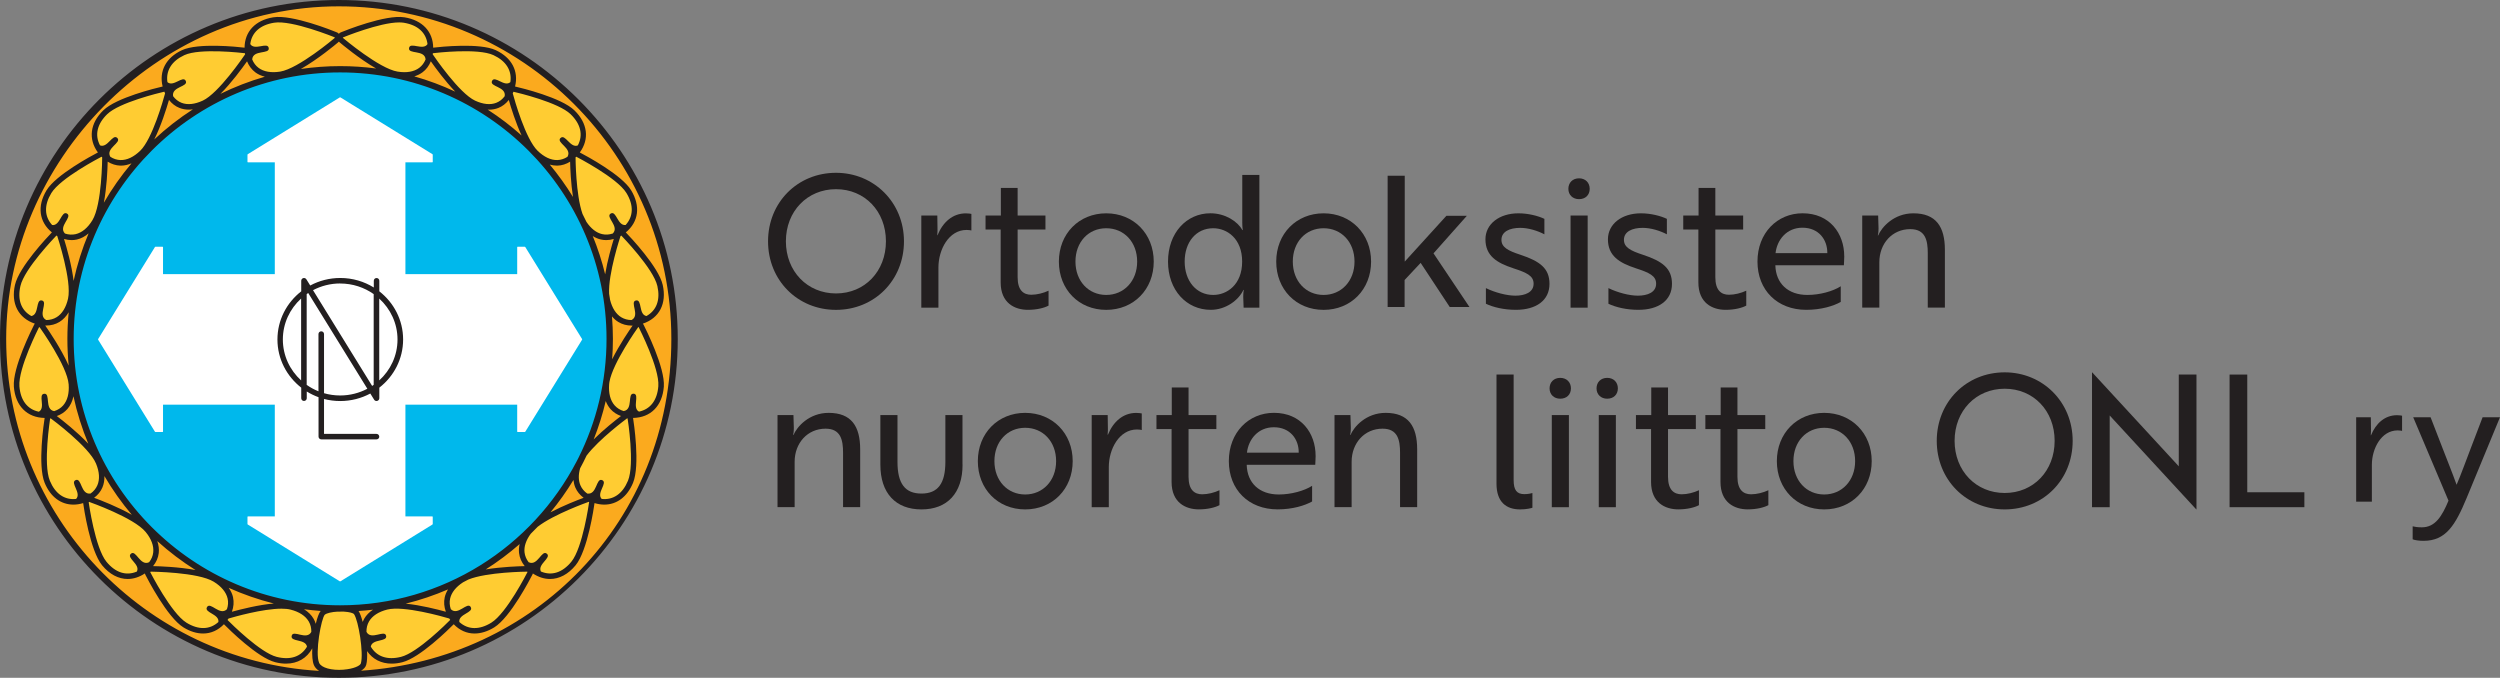 <?xml version="1.0" encoding="UTF-8"?>
<svg xmlns="http://www.w3.org/2000/svg" id="Layer_1" version="1.1" viewBox="0 0 651.49 176.63">
  <rect x="0" y="0" width="651.49" height="176.63" fill="#808080" stroke="none"/>
  <defs>
    <style>
      .st0 {
        fill: #ffcc32;
      }

      .st1 {
        fill: #fbaa1e;
      }

      .st2 {
        fill: #fff;
      }

      .st3 {
        fill: #231f20;
      }

      .st4 {
        fill: #00b8ec;
      }
    </style>
  </defs>
  <g>
    <path class="st3" d="M217.86,45.03c9.89,0,17.71,7.73,17.71,17.86s-7.68,17.86-17.71,17.86-17.71-7.73-17.71-17.86,7.68-17.86,17.71-17.86h0ZM217.86,76.47c7.49,0,13.01-5.76,13.01-13.59s-5.52-13.58-13.01-13.58-13.06,5.76-13.06,13.58,5.57,13.59,13.06,13.59Z"></path>
    <path class="st3" d="M240.08,56.17h4.18l.05,3.36c.05.91-.1,1.63-.05,1.78h.05c1.39-3.41,3.94-5.71,7.39-5.71.67,0,1.25.1,1.44.14v4.32c-.19-.05-.62-.14-1.25-.14-4.66,0-7.34,5.14-7.34,9.79v10.46h-4.46v-24h-.01Z"></path>
    <path class="st3" d="M260.82,56.17v-7.2h4.37v7.2h7.25v3.65h-7.25v12.43c0,3.41,1.54,4.56,3.55,4.56,1.49,0,3.17-.43,4.51-1.06v3.89c-1.06.58-3.02,1.1-5.38,1.1-3.46,0-7.1-1.78-7.1-7.15v-13.78h-3.94v-3.65h3.99Z"></path>
    <path class="st3" d="M300.66,68.17c0,7.25-5.23,12.58-12.38,12.58s-12.34-5.33-12.34-12.58,5.23-12.58,12.34-12.58,12.38,5.33,12.38,12.58ZM296.34,68.17c0-5.09-3.41-8.69-8.06-8.69s-8.02,3.6-8.02,8.69,3.41,8.69,8.02,8.69,8.06-3.6,8.06-8.69Z"></path>
    <path class="st3" d="M328.21,80.17h-4.13l-.1-2.83c0-1.06.14-1.78.14-1.78h-.1c-1.25,2.69-4.61,5.18-8.5,5.18-6.34,0-11.14-5.14-11.14-12.58s4.8-12.58,11.04-12.58c3.89,0,7.06,2.11,8.35,4.37h.1s-.14-.72-.14-1.97v-12.39h4.46v34.56l.02.02ZM308.72,68.17c0,4.99,2.98,8.69,7.44,8.69,3.6,0,7.54-2.69,7.54-8.69s-3.94-8.69-7.54-8.69c-4.46,0-7.44,3.6-7.44,8.69Z"></path>
    <path class="st3" d="M357.3,68.17c0,7.25-5.23,12.58-12.38,12.58s-12.34-5.33-12.34-12.58,5.23-12.58,12.34-12.58,12.38,5.33,12.38,12.58ZM352.98,68.17c0-5.09-3.41-8.69-8.06-8.69s-8.02,3.6-8.02,8.69,3.41,8.69,8.02,8.69,8.06-3.6,8.06-8.69Z"></path>
    <path class="st3" d="M373.57,66.03l9.36,13.97h-5.14l-7.58-11.5-4.18,4.47v7.03h-4.42v-34.21h4.46v22.38l10.85-11.93h5.33l-8.69,9.79h.01Z"></path>
    <path class="st3" d="M394.35,69.9c-4.27-1.39-7.25-3.22-7.25-7.54,0-3.98,3.6-6.77,8.59-6.77,2.59,0,5.14.67,6.77,1.44v4.03c-1.73-.91-4.13-1.68-6.29-1.68-2.74,0-4.9.96-4.9,3.12,0,1.92,1.68,2.83,4.94,3.89,5.09,1.68,7.58,3.55,7.58,7.58,0,4.37-3.55,6.77-8.74,6.77-3.12,0-5.9-.67-7.83-1.58v-4.08c2.35,1.15,5.43,1.97,7.68,1.97,2.5,0,4.75-.86,4.75-3.12,0-2.06-1.78-2.88-5.33-4.03h.03Z"></path>
    <path class="st3" d="M411.49,46.47c1.63,0,2.78,1.1,2.78,2.74s-1.15,2.69-2.78,2.69-2.78-1.1-2.78-2.69,1.1-2.74,2.78-2.74ZM413.74,56.17v24h-4.46v-24h4.46Z"></path>
    <path class="st3" d="M426.27,69.9c-4.27-1.39-7.25-3.22-7.25-7.54,0-3.98,3.6-6.77,8.59-6.77,2.59,0,5.14.67,6.77,1.44v4.03c-1.73-.91-4.13-1.68-6.29-1.68-2.74,0-4.9.96-4.9,3.12,0,1.92,1.68,2.83,4.94,3.89,5.09,1.68,7.58,3.55,7.58,7.58,0,4.37-3.55,6.77-8.74,6.77-3.12,0-5.9-.67-7.82-1.58v-4.08c2.35,1.15,5.42,1.97,7.68,1.97,2.5,0,4.75-.86,4.75-3.12,0-2.06-1.78-2.88-5.33-4.03h.02Z"></path>
    <path class="st3" d="M442.64,56.17v-7.2h4.37v7.2h7.25v3.65h-7.25v12.43c0,3.41,1.54,4.56,3.55,4.56,1.49,0,3.17-.43,4.51-1.06v3.89c-1.06.58-3.02,1.1-5.38,1.1-3.46,0-7.1-1.78-7.1-7.15v-13.78h-3.94v-3.65h3.99Z"></path>
    <path class="st3" d="M480.61,66.78c0,.96-.1,1.87-.1,2.35h-17.86v.05c.14,4.7,3.31,7.68,8.35,7.68,3.26,0,6.67-.96,8.69-2.26v4.08c-1.87,1.06-5.09,2.06-8.98,2.06-7.58,0-12.72-5.14-12.72-12.58s5.14-12.58,11.76-12.58c7.06,0,10.85,5.28,10.85,11.19h0ZM469.71,59.34c-4.13,0-6.62,3.17-7.01,6.62h13.49c.05-3.46-2.21-6.62-6.48-6.62Z"></path>
    <path class="st3" d="M489.44,56.17l.1,3.36c0,1.01-.14,1.73-.19,1.82h.1c.91-2.16,4.08-5.76,9.17-5.76,5.9,0,8.21,3.5,8.21,9.5v15.07h-4.46v-14.16c0-3.31-.58-6.29-4.56-6.29-4.7,0-8.06,3.74-8.06,8.64v11.81h-4.46v-24h4.18-.03Z"></path>
    <path class="st3" d="M206.77,108.17l.1,3.36c0,1.01-.14,1.73-.19,1.82h.1c.91-2.16,4.08-5.76,9.17-5.76,5.91,0,8.21,3.5,8.21,9.5v15.07h-4.46v-14.16c0-3.31-.58-6.29-4.56-6.29-4.7,0-8.06,3.74-8.06,8.64v11.81h-4.46v-24h4.18-.03Z"></path>
    <path class="st3" d="M250.84,121.08c0,7.44-3.98,11.67-10.71,11.67s-10.71-4.22-10.71-11.67v-12.91h4.46v12.19c0,5.66,1.97,8.26,6.24,8.26s6.24-2.59,6.24-8.26v-12.19h4.46v12.91h.02Z"></path>
    <path class="st3" d="M279.54,120.17c0,7.25-5.23,12.58-12.38,12.58s-12.34-5.33-12.34-12.58,5.23-12.58,12.34-12.58,12.38,5.33,12.38,12.58ZM275.22,120.17c0-5.09-3.41-8.69-8.06-8.69s-8.02,3.6-8.02,8.69,3.41,8.69,8.02,8.69,8.06-3.6,8.06-8.69Z"></path>
    <path class="st3" d="M284.48,108.17h4.18l.05,3.36c.05.91-.1,1.63-.05,1.78h.05c1.39-3.41,3.94-5.71,7.39-5.71.67,0,1.25.1,1.44.14v4.32c-.19-.05-.62-.14-1.25-.14-4.66,0-7.34,5.14-7.34,9.79v10.46h-4.46v-24h-.01Z"></path>
    <path class="st3" d="M305.36,108.17v-7.2h4.37v7.2h7.25v3.65h-7.25v12.43c0,3.41,1.54,4.56,3.55,4.56,1.49,0,3.17-.43,4.51-1.06v3.89c-1.06.58-3.02,1.1-5.38,1.1-3.46,0-7.1-1.78-7.1-7.15v-13.78h-3.94v-3.65h3.99Z"></path>
    <path class="st3" d="M342.85,118.78c0,.96-.1,1.87-.1,2.35h-17.86v.05c.14,4.7,3.31,7.68,8.35,7.68,3.26,0,6.67-.96,8.69-2.26v4.08c-1.87,1.06-5.09,2.06-8.98,2.06-7.58,0-12.72-5.14-12.72-12.58s5.14-12.58,11.76-12.58c7.06,0,10.85,5.28,10.85,11.19h.01ZM331.96,111.34c-4.13,0-6.62,3.17-7.01,6.62h13.49c.05-3.46-2.21-6.62-6.48-6.62h0Z"></path>
    <path class="st3" d="M351.92,108.17l.1,3.36c0,1.01-.14,1.73-.19,1.82h.1c.91-2.16,4.08-5.76,9.17-5.76,5.9,0,8.21,3.5,8.21,9.5v15.07h-4.46v-14.16c0-3.31-.58-6.29-4.56-6.29-4.7,0-8.06,3.74-8.06,8.64v11.81h-4.46v-24h4.18-.03Z"></path>
    <path class="st3" d="M389.99,97.61h4.46v27.51c0,2.59.82,3.65,2.78,3.65.96,0,1.82-.19,2.11-.29v3.84c-.29.1-1.49.43-3.22.43-3.55,0-6.14-1.87-6.14-6.72v-28.42h.01Z"></path>
    <path class="st3" d="M406.59,98.47c1.63,0,2.79,1.1,2.79,2.74s-1.15,2.69-2.79,2.69-2.78-1.1-2.78-2.69,1.1-2.74,2.78-2.74ZM408.85,108.17v24h-4.46v-24h4.46Z"></path>
    <path class="st3" d="M418.83,98.47c1.63,0,2.78,1.1,2.78,2.74s-1.15,2.69-2.78,2.69-2.78-1.1-2.78-2.69,1.1-2.74,2.78-2.74ZM421.09,108.17v24h-4.46v-24h4.46Z"></path>
    <path class="st3" d="M430.31,108.17v-7.2h4.37v7.2h7.25v3.65h-7.25v12.43c0,3.41,1.54,4.56,3.55,4.56,1.49,0,3.17-.43,4.51-1.06v3.89c-1.06.58-3.02,1.1-5.38,1.1-3.46,0-7.1-1.78-7.1-7.15v-13.78h-3.94v-3.65h3.99Z"></path>
    <path class="st3" d="M448.4,108.17v-7.2h4.37v7.2h7.25v3.65h-7.25v12.43c0,3.41,1.54,4.56,3.55,4.56,1.49,0,3.17-.43,4.51-1.06v3.89c-1.06.58-3.02,1.1-5.38,1.1-3.46,0-7.1-1.78-7.1-7.15v-13.78h-3.94v-3.65h3.99Z"></path>
    <path class="st3" d="M487.76,120.17c0,7.25-5.23,12.58-12.38,12.58s-12.34-5.33-12.34-12.58,5.23-12.58,12.34-12.58,12.38,5.33,12.38,12.58ZM483.44,120.17c0-5.09-3.41-8.69-8.06-8.69s-8.02,3.6-8.02,8.69,3.41,8.69,8.02,8.69,8.06-3.6,8.06-8.69Z"></path>
    <path class="st3" d="M522.42,97.03c9.89,0,17.71,7.73,17.71,17.86s-7.68,17.86-17.71,17.86-17.71-7.73-17.71-17.86,7.68-17.86,17.71-17.86ZM522.42,128.47c7.49,0,13.01-5.76,13.01-13.59s-5.52-13.58-13.01-13.58-13.06,5.76-13.06,13.58,5.57,13.59,13.06,13.59Z"></path>
    <path class="st3" d="M572.34,132.75l-21.46-23.28-1.1-1.2v23.91h-4.61v-35.14h.05l21.46,23.28,1.1,1.2v-23.91h4.61v35.14h-.05Z"></path>
    <path class="st3" d="M581.02,132.17v-34.56h4.61v30.67h14.88v3.89h-19.49Z"></path>
    <path class="st3" d="M614,108.73h3.83l.04,3.08c.04.84-.09,1.5-.04,1.63h.04c1.28-3.12,3.61-5.24,6.78-5.24.62,0,1.14.09,1.32.13v3.96c-.18-.04-.57-.13-1.14-.13-4.27,0-6.73,4.71-6.73,8.98v9.59h-4.09v-22h-.01Z"></path>
    <path class="st3" d="M628.74,137.16c.48.13,1.28.26,2.38.26,3.52,0,5.28-2.95,6.95-6.95l-9.2-21.74h4.53l3.08,7.96c1.23,3.21,2.55,6.42,3.7,9.64,1.1-2.51,2.68-6.91,3.74-9.64l3.04-7.96h4.53l-8.67,20.99c-2.99,7.22-5.46,11.22-11.27,11.22-1.14,0-2.33-.18-2.82-.4v-3.39h0Z"></path>
  </g>
  <g>
    <path class="st1" d="M88.31.94C39.99.94.82,40.11.82,88.44s39.17,87.49,87.49,87.49,87.49-39.17,87.49-87.49S136.63.94,88.31.94h0ZM88.64,158.57c-38.8,0-70.26-31.46-70.26-70.26S49.83,18.05,88.64,18.05s70.26,31.46,70.26,70.26-31.45,70.26-70.26,70.26h0Z"></path>
    <g>
      <path class="st0" d="M88.99,10.5s9.48,8.06,14.5,8.87c4.63.75,7.74-1.18,8.51-5.08.03.08.07.15.13.21,0,0,6.85,10.27,11.38,12.38,4.17,1.94,7.6.91,9.34-2.63.03.13,3.14,12.04,6.75,15.55,3.3,3.21,6.89,3.46,9.73.83-.05.11-.07.24-.05.37,0,0,.02,12.42,2.65,16.75,2.4,3.94,5.82,5.08,9.23,3.23-.06.08-.11.18-.13.29,0,0-3.95,11.78-2.83,16.72,1.08,4.78,4.26,6.93,8.45,5.85,4.37-1.13,6.46-4.62,5.36-9.46-1.09-4.81-9.57-13.48-9.57-13.48-.16-.23-.45-.3-.73-.25.03-.02.06-.03.09-.05,3.78-2.47,4.65-6.44,2.06-10.68-2.56-4.21-13.37-9.72-13.37-9.72-.21-.15-.47-.14-.71-.04.02-.03.05-.05.07-.07,3.05-3.33,2.89-7.39-.66-10.85-3.54-3.44-15.37-6.08-15.37-6.08-.19-.07-.38-.04-.56.05,1.41-3.97-.12-7.53-4.37-9.52-4.4-2.05-16.22-.55-16.22-.55-.23,0-.43.12-.56.31.46-4.35-2-7.48-6.82-8.25-4.89-.79-16.13,3.84-16.13,3.84-.6.15-.73,1.12-.19,1.45h.02Z"></path>
      <path class="st0" d="M162.91,108.51s-10.02,7.34-11.96,12.02c-1.88,4.53-.52,8.12,3.53,9.65,4.22,1.6,7.94-.04,9.84-4.63,1.89-4.56-.03-16.53-.03-16.53,0-.62-.93-.97-1.37-.52h-.01Z"></path>
      <path class="st0" d="M153.06,130.14s-11.72,4.11-14.94,8.02c-3.11,3.79-2.86,7.62.56,10.26,3.58,2.76,7.61,2.27,10.76-1.56,3.14-3.81,4.78-15.82,4.78-15.82.18-.59-.6-1.2-1.16-.9Z"></path>
      <path class="st0" d="M167.12,85.01c-.19-.59-1.18-.63-1.46-.07,0,0-7.24,10.09-7.64,15.14-.38,4.89,2.03,7.88,6.35,8.08,4.51.21,7.53-2.51,7.91-7.46.38-4.92-5.17-15.7-5.17-15.7h.01Z"></path>
      <path class="st0" d="M137.26,148.25s-12.42.08-16.74,2.73c-4.06,2.5-5.11,6.07-2.98,9.59h-.03s-11.88-3.65-16.79-2.41c-4.75,1.2-6.82,4.44-5.63,8.6,1.24,4.34,4.78,6.34,9.59,5.12,4.78-1.21,13.23-9.9,13.23-9.9.16-.12.23-.3.25-.49,2.5,3.24,6.26,3.85,10.24,1.4,4.2-2.58,9.66-13.41,9.66-13.41.36-.5-.18-1.33-.81-1.22h.01Z"></path>
      <path class="st0" d="M25.68,120.53c-1.94-4.68-11.96-12.02-11.96-12.02-.45-.45-1.37-.1-1.37.52,0,0-1.92,11.97-.03,16.53,1.9,4.58,5.61,6.23,9.84,4.63,4.05-1.53,5.4-5.13,3.53-9.65h0Z"></path>
      <path class="st0" d="M38.51,138.16c-3.22-3.91-14.94-8.02-14.94-8.02-.56-.3-1.34.3-1.16.9,0,0,1.64,12.01,4.78,15.82,3.15,3.83,7.18,4.32,10.76,1.56,3.43-2.64,3.68-6.48.56-10.26h0Z"></path>
      <path class="st0" d="M9.98,83.84c4.19,1.09,7.37-1.07,8.45-5.85,1.11-4.94-2.83-16.72-2.83-16.72-.02-.11-.07-.2-.13-.29,3.41,1.85,6.83.71,9.23-3.23,2.63-4.33,2.65-16.75,2.65-16.75.02-.13,0-.25-.05-.37,2.84,2.63,6.43,2.38,9.73-.83,3.61-3.51,6.71-15.42,6.75-15.55,1.74,3.54,5.17,4.57,9.34,2.63,4.52-2.11,11.38-12.38,11.38-12.38.06-.06.1-.13.13-.21.77,3.9,3.88,5.82,8.5,5.08,5.01-.81,14.49-8.87,14.49-8.87.54-.33.41-1.31-.19-1.45,0,0-11.23-4.63-16.12-3.84-4.82.78-7.27,3.91-6.81,8.25-.13-.19-.33-.31-.56-.31,0,0-11.81-1.5-16.22.55-4.26,1.98-5.79,5.54-4.37,9.52-.17-.09-.37-.13-.56-.05,0,0-11.83,2.64-15.37,6.08-3.56,3.46-3.71,7.52-.66,10.85.02.03.05.05.07.07-.23-.1-.5-.12-.71.04,0,0-10.8,5.51-13.37,9.72-2.58,4.24-1.72,8.21,2.06,10.68.03.02.06.03.09.05-.28-.05-.57.02-.73.25,0,0-8.48,8.67-9.57,13.48-1.09,4.84.99,8.32,5.36,9.46h.02Z"></path>
      <path class="st0" d="M18.61,100.09c-.39-5.05-7.64-15.14-7.64-15.14-.28-.57-1.27-.52-1.46.07,0,0-5.55,10.78-5.17,15.7.38,4.95,3.4,7.66,7.91,7.46,4.32-.2,6.73-3.19,6.35-8.08h0Z"></path>
      <path class="st0" d="M75.89,158.15c-4.91-1.24-16.79,2.41-16.79,2.41h-.03c2.14-3.52,1.08-7.09-2.98-9.59-4.32-2.65-16.74-2.73-16.74-2.73-.62-.1-1.17.72-.81,1.22,0,0,5.46,10.83,9.66,13.41,3.98,2.45,7.74,1.84,10.24-1.4.02.19.09.37.25.49,0,0,8.45,8.7,13.23,9.9,4.81,1.22,8.35-.78,9.59-5.12,1.19-4.16-.88-7.4-5.63-8.6h0Z"></path>
      <path class="st0" d="M84.18,159.63c-1.18.94-2.89,10.67-1.67,13.42,1.5,3.38,12.02,2.76,12.24,0,.48-6.14-.91-11.64-1.9-13.42-.76-1.37-6.99-1.33-8.66,0h-.01Z"></path>
    </g>
    <path class="st4" d="M88.64,158.57c38.8,0,70.26-31.46,70.26-70.26S127.45,18.05,88.64,18.05,18.38,49.51,18.38,88.31s31.45,70.26,70.26,70.26"></path>
    <path class="st2" d="M151.68,88.34l-14.79-23.96s-.08-.08-.14-.08h-1.86c-.06,0-.11.06-.11.13v7h-29.13v-29.13h7c.07,0,.12-.05.12-.11v-1.87c0-.06-.03-.11-.08-.14l-23.96-14.79c-.06-.04-.14-.04-.2,0l-23.96,14.79s-.08.08-.08.14v1.87c0,.06.06.11.12.11h7v29.13h-29.13v-7c0-.07-.05-.13-.11-.13h-1.86c-.06,0-.11.03-.14.08l-14.79,23.96c-.04.06-.04.14,0,.2l14.79,23.96s.08.08.14.08h1.86c.06,0,.11-.06.11-.13v-7h29.13v29.13h-7c-.07,0-.12.05-.12.11v1.86c0,.06.03.11.08.14l23.96,14.79c.06.04.14.04.2,0l23.96-14.79s.08-.08.08-.14v-1.86c0-.06-.06-.11-.12-.11h-7v-29.13h29.13v7c0,.07.05.13.11.13h1.86c.06,0,.11-.03.14-.08l14.79-23.96c.04-.06.04-.14,0-.2"></path>
    <g>
      <path class="st3" d="M88.31,0C39.61,0,0,39.62,0,88.32s39.62,88.31,88.31,88.31,88.31-39.62,88.31-88.31S137,0,88.31,0h0ZM89.52,174.52c-3.12.24-5.79-.5-6.35-1.77-1.14-2.56.57-11.67,1.47-12.56.54-.43,1.86-.72,3.31-.8h.69c.3,0,.6,0,.9-.01.38.02.75.06,1.1.11,1.13.17,1.54.45,1.61.54,1.19,1.76,2.53,10.11,1.8,12.82-.18.66-1.92,1.46-4.52,1.66h0ZM80,168.52c-1.53,2.6-4.3,3.56-7.89,2.66-4.24-1.07-11.78-8.58-12.82-9.62.07-.1.14-.19.21-.29.02-.03.03-.06.05-.08,1.42-.42,8.92-2.57,13.8-2.57.89,0,1.7.07,2.36.24,2.27.57,3.92,1.65,4.76,3.11.46.8.68,1.7.66,2.7-1.23,2.31-4.72-.68-5.12,1.02-.4,1.67,3.65.73,3.99,2.84h0ZM56.92,162.09c-2.23,2.02-5.18,2.12-8.33.18-3.98-2.45-9.34-13.01-9.43-13.16,0-.04.06-.13.08-.14h.11c.12.01,12.27.11,16.36,2.63,2,1.23,3.24,2.75,3.61,4.39.2.9.14,1.83-.18,2.77-1.87,1.84-4.3-2.06-5.19-.56-.88,1.47,3.27,1.79,2.96,3.9h0ZM35.68,148.94c-2.77,1.19-5.58.32-7.93-2.54-2.97-3.61-4.61-15.34-4.64-15.51.02-.04.1-.1.12-.11l.1.05c.12.04,11.57,4.09,14.62,7.79,1.49,1.81,2.17,3.65,1.98,5.33-.1.92-.46,1.78-1.07,2.56-2.36,1.13-3.4-3.35-4.73-2.22-1.31,1.11,2.51,2.75,1.54,4.65h.01ZM19.84,130.02c-3,.33-5.43-1.32-6.85-4.74-1.79-4.31.06-16.02.07-16.19.03-.04.13-.07.15-.07h0l.09.07c.1.07,9.88,7.28,11.72,11.71.9,2.16,1.02,4.13.35,5.67-.37.85-.96,1.57-1.77,2.14-2.59.4-2.28-4.19-3.88-3.5-1.57.68,1.6,3.36.12,4.9h0ZM10.1,107.29c-2.95-.62-4.76-2.94-5.04-6.63-.36-4.66,5.03-15.21,5.1-15.37.02-.02.08-.02.12-.02h.05l.06.1c.07.1,7.13,9.99,7.5,14.78.18,2.34-.32,4.24-1.43,5.5-.61.69-1.4,1.19-2.34,1.49-2.58-.43-.86-4.69-2.6-4.53-1.71.16.48,3.69-1.41,4.69h-.01ZM165.12,102.6c-1.73-.16-.02,4.1-2.6,4.53-.95-.3-1.73-.79-2.35-1.49-1.12-1.26-1.61-3.17-1.43-5.5.01-.13.03-.27.05-.41.01-.07.02-.14.03-.21.86-4.97,7.35-14.07,7.42-14.16l.04-.08s.14-.03.15-.05l.04.1c.05.11,5.45,10.65,5.09,15.31-.28,3.69-2.09,6.01-5.04,6.63-1.88-1,.3-4.53-1.41-4.69v.02ZM156.91,125.12c-1.6-.69-1.29,3.89-3.88,3.5-.81-.58-1.4-1.29-1.77-2.14-.54-1.25-.56-2.77-.08-4.44.59-1.09,1.15-2.19,1.68-3.31,3.23-4.3,10.39-9.58,10.47-9.64l.07-.06h.03s.12.02.13,0v.11c.03.12,1.88,11.82.09,16.14-1.42,3.42-3.85,5.07-6.85,4.74-1.48-1.53,1.69-4.21.12-4.9h-.01ZM142.49,144.29c-1.33-1.13-2.37,3.35-4.73,2.22-.61-.79-.96-1.64-1.07-2.56-.17-1.53.39-3.2,1.63-4.86.61-.6,1.21-1.2,1.8-1.82,4.22-3.28,13.08-6.41,13.18-6.45l.08-.04h0s.13.06.15.04l-.02.11c-.02.12-1.65,11.85-4.62,15.46-2.35,2.86-5.16,3.73-7.93,2.54-.97-1.9,2.85-3.54,1.54-4.65h-.01ZM122.67,158.19c-.89-1.5-3.33,2.4-5.19.56-.32-.94-.38-1.87-.18-2.77.35-1.57,1.51-3.03,3.36-4.23.47-.24.94-.48,1.4-.73,4.84-1.96,15.09-2.05,15.21-2.05h.09s.1.09.12.08l-.06.1c-.05.11-5.41,10.67-9.39,13.12-3.15,1.94-6.09,1.85-8.33-.18-.3-2.11,3.84-2.42,2.96-3.9h0ZM100.62,165.68c-.4-1.7-3.89,1.29-5.12-1.02-.02-.99.2-1.89.66-2.7.84-1.46,2.49-2.54,4.76-3.11,4.3-1.08,14.5,1.84,16.16,2.33.02.03.03.06.05.08.07.1.14.18.2.28-.82.84-8.51,8.54-12.81,9.63-3.59.91-6.36-.06-7.89-2.66.34-2.11,4.39-1.17,3.99-2.84h0ZM60.74,155.67c-.19-.87-.58-1.7-1.14-2.48,3.76,1.69,7.69,3.06,11.76,4.08-3.96.33-8.57,1.5-10.93,2.15.46-1.26.57-2.53.3-3.75h.01ZM19.2,88.31c0-38.29,31.15-69.44,69.43-69.44s69.43,31.15,69.43,69.44c0,11.12-2.63,21.63-7.29,30.95-.18.32-.34.62-.47.92-11.57,22.29-34.87,37.56-61.67,37.56-38.29,0-69.43-31.15-69.43-69.43h0ZM40.99,141.01c3.09,2.79,6.42,5.32,9.96,7.54-4.38-.83-9.43-.99-11.06-1.02.83-1.03,1.34-2.19,1.48-3.42.11-1.01-.02-2.05-.38-3.1ZM34.36,134.16c-3.68-2.09-8.11-3.8-9.84-4.44.97-.72,1.71-1.62,2.16-2.67.39-.91.56-1.91.53-2.99,2.09,3.57,4.48,6.95,7.14,10.09h0ZM23.03,115.65c-2.91-3.1-6.71-6.08-8.23-7.23,1.09-.39,2.02-.99,2.74-1.81.79-.9,1.33-2.03,1.6-3.35.92,4.29,2.23,8.43,3.88,12.39h0ZM16.68,62.27c.66.2,1.32.3,1.97.3.46,0,.93-.05,1.38-.15,1.09-.25,2.12-.8,3.06-1.61-1.67,3.96-2.98,8.11-3.91,12.39-.48-4.07-1.82-8.75-2.5-10.93h0ZM27.06,52.84c.76-3.99.96-8.61,1-10.71,1.03.64,2.14.99,3.28,1.03h.19c.91,0,1.84-.21,2.75-.6-2.7,3.2-5.12,6.63-7.22,10.27h0ZM143.26,42.89c.61.17,1.23.27,1.84.27h.19c1.14-.03,2.25-.39,3.28-1.03.04,1.83.2,5.6.74,9.19-1.81-2.96-3.84-5.78-6.05-8.44h0ZM154.46,61.51c.68.43,1.39.74,2.14.91.45.1.91.15,1.38.15.65,0,1.31-.1,1.97-.3-.58,1.88-1.66,5.61-2.25,9.21-.84-3.43-1.92-6.76-3.23-9.97h-.01ZM159.09,106.6c.72.82,1.65,1.42,2.74,1.81-1.33,1.01-4.42,3.43-7.12,6.1,1.28-3.22,2.34-6.56,3.14-10,.3.79.72,1.49,1.24,2.09ZM152.1,129.72c-1.54.57-5.25,2-8.65,3.79,2.19-2.65,4.2-5.47,5.99-8.43.07.69.23,1.36.49,1.97.45,1.05,1.19,1.95,2.16,2.67h.01ZM135.26,144.11c.14,1.23.65,2.39,1.48,3.42-1.51.03-6.01.17-10.16.86,3.12-1.98,6.07-4.19,8.84-6.61-.19.79-.24,1.57-.16,2.33h0ZM116.19,159.42c-2.26-.63-6.61-1.73-10.46-2.11,3.8-.94,7.49-2.19,11.03-3.72-.41.66-.71,1.36-.87,2.08-.27,1.22-.16,2.49.3,3.75ZM97.2,158.88c-.99.65-1.76,1.44-2.3,2.37-.15.26-.27.54-.39.82-.33-1.27-.7-2.29-1.07-2.84,1.26-.08,2.51-.2,3.75-.35h.01ZM159.47,82.44c.49.59,1.04,1.09,1.67,1.47,1.02.62,2.19.94,3.47.94.08,0,.17-.01.25-.02-.77,1.1-3.4,4.92-5.34,8.8.13-1.75.2-3.52.2-5.31,0-1.98-.09-3.94-.24-5.88h-.01ZM165.72,78.3c-1.71.36,1.19,3.92-1.15,5.1-.99,0-1.89-.25-2.68-.73-1.37-.83-2.36-2.39-2.9-4.51-.08-.53-.16-1.07-.25-1.6-.29-5.2,2.91-14.87,2.97-15.05.07-.04.13-.08.2-.12l.02.02c.08.09,8.35,8.57,9.38,13.13.82,3.61-.22,6.36-2.85,7.82-2.1-.39-1.06-4.42-2.74-4.06h0ZM159.15,55.65c-1.5.88,2.38,3.34.54,5.2-.94.31-1.87.37-2.77.16-1.52-.34-2.92-1.45-4.09-3.18-.33-.7-.68-1.39-1.03-2.08-1.77-5.02-1.81-14.63-1.81-14.74h0c.05-.06.1-.12.16-.17h.02c.11.07,10.65,5.47,13.08,9.46,1.93,3.16,1.82,6.1-.21,8.33-2.11.29-2.41-3.85-3.88-2.98h-.01ZM146.06,35.96c-1.23,1.23,3.14,2.64,1.82,4.9-.83.54-1.72.82-2.64.85-1.69.04-3.46-.79-5.14-2.42-3.16-3.08-6.02-13.25-6.48-14.97.05-.12.11-.23.16-.34,0-.03.02-.05.03-.07,1.22.28,11.73,2.78,14.9,5.86,2.65,2.58,3.29,5.45,1.87,8.12-1.97.81-3.29-3.13-4.51-1.92h0ZM135.92,35.3c-2.76-2.47-5.72-4.72-8.84-6.74.11,0,.23.02.35.02.86,0,1.67-.15,2.42-.44,1.07-.42,1.99-1.13,2.74-2.09.61,2.12,1.81,5.95,3.33,9.25h0ZM133,21.4c-1.56,1.39-4.06-1.85-4.78-.31-.73,1.57,3.75,1.43,3.3,3.98-.6.81-1.34,1.39-2.2,1.72-1.53.6-3.43.4-5.51-.56-4.14-1.93-10.56-11.36-11.05-12.08.02-.09.04-.19.05-.28.62-.08,11.72-1.4,15.79.5,3.31,1.54,4.84,4.04,4.4,7.03ZM118.63,23.88c-3.42-1.6-6.99-2.94-10.67-3.98.8-.24,1.52-.59,2.15-1.06.96-.71,1.68-1.69,2.16-2.87,1.2,1.72,3.72,5.15,6.36,7.91h0ZM106.6,12.51c-.31,1.72,4.1.36,4.31,2.97-.37.91-.93,1.65-1.67,2.21-1.36,1.01-3.3,1.35-5.63.97-4.76-.77-14.05-8.63-14.15-8.71l-.08-.05s0-.14-.03-.15l.11-.03c.1-.04,9.48-3.88,14.57-3.88.42,0,.81.03,1.17.08,3.67.59,5.84,2.58,6.21,5.57-1.15,1.8-4.51-.67-4.81,1.02h0ZM98.01,17.85c-3.07-.41-6.2-.62-9.37-.62-3.48,0-6.89.26-10.23.74,4.47-2.54,9.13-6.44,9.65-6.89.1-.07.18-.15.25-.24.08.09.16.17.25.24.52.44,5.04,4.23,9.45,6.77h0ZM87.15,9.95c-.09.08-9.38,7.94-14.14,8.71-2.32.37-4.27.04-5.62-.97-.74-.55-1.3-1.29-1.67-2.21.21-2.61,4.62-1.25,4.31-2.97-.3-1.69-3.65.79-4.81-1.02.37-2.99,2.54-4.98,6.21-5.57,4.62-.75,15.61,3.75,15.78,3.8.03.03.04.14.03.16l-.09.07h0ZM66.53,18.85c.72.53,1.55.91,2.49,1.14-4.02,1.16-7.89,2.66-11.58,4.47,2.85-2.83,5.64-6.65,6.94-8.48.48,1.18,1.2,2.15,2.16,2.87h-.01ZM52.82,26.23c-2.07.96-3.98,1.16-5.51.56-.86-.34-1.6-.92-2.2-1.72-.45-2.55,4.03-2.41,3.3-3.98-.72-1.54-3.23,1.7-4.78.31-.44-2.99,1.1-5.49,4.41-7.03,4.07-1.89,15.16-.57,15.79-.5,0,.1.03.19.05.28-.49.72-6.91,10.15-11.05,12.08h-.01ZM44.04,26.04c.75.97,1.68,1.68,2.74,2.09.75.29,1.56.44,2.42.44.35,0,.71-.03,1.07-.08-3.59,2.31-6.96,4.94-10.07,7.84,1.76-3.5,3.16-7.95,3.84-10.3h0ZM36.53,39.29c-1.68,1.63-3.44,2.46-5.14,2.42-.92-.03-1.81-.31-2.64-.85-1.32-2.26,3.05-3.67,1.82-4.9s-2.53,2.73-4.51,1.92c-1.41-2.66-.78-5.54,1.87-8.12,3.13-3.04,13.42-5.52,14.9-5.87,0,.03.02.06.03.09.05.12.11.23.16.34-.46,1.72-3.32,11.89-6.48,14.97h-.01ZM26.47,40.83c.05.06.11.11.16.17h0c0,.13-.05,12.28-2.55,16.39-1.22,2-2.73,3.25-4.38,3.63-.9.2-1.83.15-2.77-.16-1.84-1.86,2.04-4.31.54-5.2-1.48-.87-1.77,3.28-3.88,2.98-2.03-2.22-2.14-5.17-.21-8.33,2.38-3.9,12.51-9.16,13.09-9.47h0ZM14.71,61.38c.07.04.14.09.21.13.06.19,3.86,11.65,2.81,16.33-.52,2.29-1.55,3.96-2.99,4.83-.79.48-1.69.72-2.68.73-2.34-1.17.56-4.74-1.15-5.1-1.68-.35-.63,3.67-2.74,4.06-2.63-1.46-3.67-4.21-2.85-7.82,1.01-4.48,9.01-12.76,9.39-13.16h0ZM17.9,95.28c-1.94-4.37-5.23-9.18-6.12-10.45h.25c1.27,0,2.45-.31,3.47-.94.96-.59,1.76-1.44,2.4-2.52-.22,2.28-.34,4.59-.34,6.93s.12,4.67.34,6.97h0ZM79.26,158.77c1.43.19,2.86.33,4.31.44-.46.53-.91,1.79-1.28,3.36-.14-.46-.33-.91-.57-1.32-.56-.98-1.4-1.8-2.47-2.47h.01ZM94.08,174.79c.69-.4,1.19-.92,1.36-1.56.23-.84.28-2.11.22-3.56,1.44,2.12,3.69,3.27,6.41,3.27.88,0,1.82-.12,2.79-.37,4.58-1.16,12.07-8.58,13.38-9.9,1.52,1.59,3.39,2.42,5.43,2.42,1.63,0,3.37-.52,5.11-1.59,4.24-2.6,9.47-12.81,9.91-13.66.08-.12.13-.26.17-.4,1.45.96,2.97,1.44,4.47,1.44,2.39,0,4.72-1.2,6.66-3.56,3.16-3.84,4.8-15.19,4.93-16.14v-.08c.88.26,1.73.4,2.55.4,3.24,0,5.97-2,7.49-5.66,1.91-4.59.17-15.93.02-16.87,0-.02-.01-.04-.01-.06,4.58-.07,7.63-3.13,8.02-8.13.38-4.96-4.79-15.2-5.22-16.04-.06-.15-.15-.28-.25-.4,4.3-1.44,6.28-5.24,5.18-10.1-1.05-4.67-8.48-12.5-9.62-13.68,3.35-2.74,3.9-6.85,1.38-10.99-2.44-4-11.61-8.92-13.37-9.84,2.55-3.49,2.06-7.61-1.41-10.98-3.39-3.3-13.69-5.8-15.46-6.21.98-3.98-.85-7.52-5.03-9.47-4.19-1.95-14.39-.88-16.31-.65-.03-4.17-2.79-7.15-7.47-7.91-4.93-.8-15.6,3.51-16.47,3.87-.25.07-.47.22-.64.42-.17-.2-.39-.35-.64-.42-.88-.36-11.54-4.67-16.46-3.87-4.68.76-7.44,3.73-7.47,7.91-1.92-.23-12.11-1.3-16.31.65-4.19,1.95-6.02,5.49-5.04,9.47-1.78.41-12.07,2.9-15.46,6.21-3.47,3.37-3.96,7.5-1.41,10.98-1.76.92-10.94,5.84-13.37,9.84-2.52,4.14-1.96,8.25,1.38,10.99-1.14,1.18-8.56,9.01-9.62,13.68-1.1,4.86.88,8.66,5.18,10.1-.1.12-.19.25-.25.4-.43.85-5.61,11.09-5.22,16.04.39,5,3.44,8.06,8.02,8.13,0,.02-.01.04-.01.06-.15.94-1.88,12.28.02,16.87,1.52,3.67,4.25,5.66,7.49,5.66.82,0,1.68-.13,2.55-.4v.08c.13.94,1.77,12.3,4.93,16.14,1.94,2.36,4.28,3.56,6.66,3.56,1.5,0,3.02-.48,4.47-1.44.04.14.09.27.17.4.43.85,5.67,11.06,9.9,13.66,1.74,1.07,3.47,1.59,5.11,1.59,2.04,0,3.91-.83,5.43-2.42,1.31,1.33,8.8,8.75,13.38,9.9.98.25,1.91.37,2.79.37,3.02,0,5.45-1.41,6.85-3.98-.08,1.84.04,3.47.44,4.38.27.62.75,1.11,1.35,1.49C37.74,172.17,1.61,134.39,1.61,88.32S40.49,1.65,88.28,1.65s86.67,38.88,86.67,86.67-35.79,83.5-80.91,86.47h.04Z"></path>
      <path class="st3" d="M98.83,113.79c0-.4-.32-.72-.72-.72h-13.67v-9.1c1.35.35,2.76.54,4.21.54,2.84,0,5.51-.71,7.85-1.96l1,1.61c.13.22.37.34.62.34.07,0,.13,0,.2-.03.31-.09.53-.37.53-.7v-2.75c3.78-2.94,6.2-7.47,6.2-12.55s-2.43-9.61-6.2-12.55v-2.75c0-.4-.32-.72-.72-.72s-.72.32-.72.72v1.75c-2.53-1.57-5.52-2.48-8.73-2.48-2.84,0-5.51.71-7.84,1.96l-1-1.61c-.17-.27-.5-.4-.81-.32-.31.09-.53.37-.53.7v2.75c-3.78,2.94-6.2,7.47-6.2,12.55s2.43,9.61,6.2,12.55v2.75c0,.4.32.72.72.72s.72-.32.72-.72v-1.75c.96.6,1.99,1.1,3.07,1.49v10.27c0,.4.32.72.72.72h14.39c.4,0,.72-.32.72-.72h-.01ZM98.83,77.81c2.92,2.67,4.76,6.46,4.76,10.66s-1.83,8-4.76,10.66v-21.33h0ZM78.47,99.14c-2.92-2.67-4.76-6.46-4.76-10.67s1.83-8,4.76-10.67v21.33h0ZM88.65,73.88c3.26,0,6.28,1.03,8.73,2.76v23.65c-.13.09-.27.19-.4.28l-15.41-24.95c2.11-1.11,4.52-1.75,7.08-1.75h0ZM83.71,86.34c-.4,0-.72.32-.72.72v14.91c-1.1-.44-2.12-1-3.07-1.67v-23.66c.13-.09.27-.19.4-.28l15.41,24.95c-2.11,1.11-4.52,1.75-7.08,1.75-1.46,0-2.88-.21-4.21-.59v-15.41c0-.4-.32-.72-.72-.72h0Z"></path>
    </g>
  </g>
</svg>
